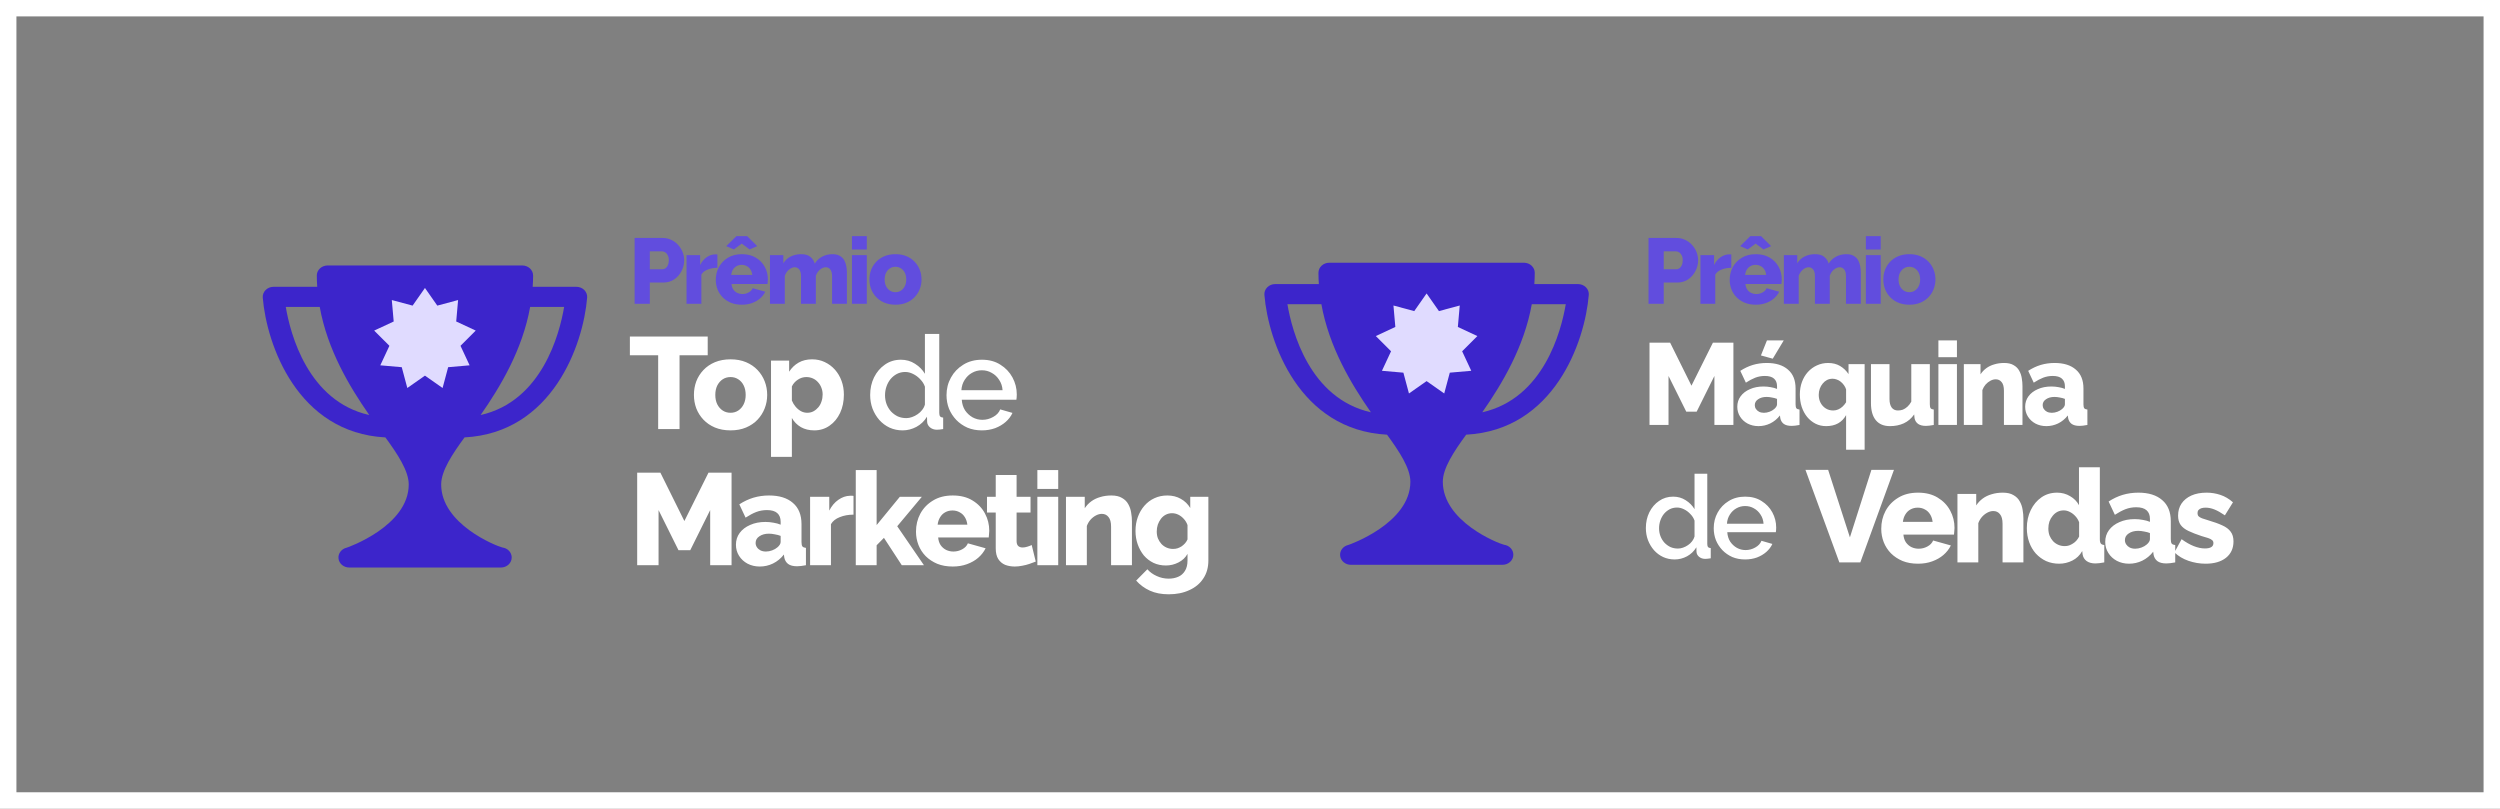 <svg width="609" height="197" viewBox="0 0 609 197" fill="none" xmlns="http://www.w3.org/2000/svg">
<rect x="0" y="0" width="609" height="197" fill="#808080" stroke="none"/>
<rect x="2" y="2" width="605" height="193" stroke="white" stroke-width="4"/>
<path d="M173 137.688V124.256L168.142 134.036H165.284L160.425 124.256V137.688H155.217V115.142H160.87L166.713 126.923L172.588 115.142H178.208V137.688H173ZM179.273 132.703C179.273 131.602 179.58 130.639 180.194 129.813C180.808 128.987 181.654 128.342 182.734 127.876C183.814 127.389 185.052 127.145 186.449 127.145C187.127 127.145 187.794 127.209 188.45 127.336C189.106 127.442 189.678 127.601 190.165 127.812V127.082C190.165 126.172 189.89 125.473 189.339 124.986C188.789 124.499 187.953 124.256 186.831 124.256C185.899 124.256 185.02 124.414 184.195 124.732C183.39 125.05 182.533 125.505 181.623 126.097L180.098 122.858C181.199 122.139 182.342 121.599 183.528 121.239C184.735 120.879 186.005 120.699 187.339 120.699C189.837 120.699 191.774 121.302 193.15 122.509C194.547 123.695 195.246 125.42 195.246 127.685V132.036C195.246 132.544 195.32 132.904 195.468 133.115C195.637 133.306 195.923 133.422 196.325 133.465V137.688C195.902 137.773 195.5 137.836 195.119 137.879C194.759 137.921 194.441 137.942 194.166 137.942C193.213 137.942 192.483 137.752 191.975 137.371C191.488 136.99 191.181 136.471 191.054 135.815L190.959 135.084C190.218 136.037 189.329 136.767 188.291 137.275C187.275 137.762 186.206 138.006 185.084 138.006C183.983 138.006 182.988 137.773 182.099 137.307C181.231 136.841 180.543 136.206 180.035 135.402C179.527 134.597 179.273 133.698 179.273 132.703ZM189.371 133.338C189.604 133.147 189.794 132.935 189.943 132.703C190.091 132.47 190.165 132.247 190.165 132.036V130.543C189.741 130.374 189.265 130.247 188.736 130.162C188.228 130.056 187.751 130.003 187.307 130.003C186.375 130.003 185.603 130.215 184.989 130.639C184.375 131.041 184.068 131.581 184.068 132.258C184.068 132.639 184.174 132.988 184.385 133.306C184.597 133.624 184.883 133.878 185.243 134.068C185.624 134.259 186.068 134.354 186.576 134.354C187.085 134.354 187.593 134.259 188.101 134.068C188.609 133.878 189.032 133.634 189.371 133.338ZM207.914 125.367C206.686 125.367 205.575 125.568 204.58 125.97C203.585 126.352 202.865 126.923 202.42 127.685V137.688H197.34V121.017H202.008V124.383C202.579 123.261 203.32 122.382 204.231 121.747C205.141 121.112 206.094 120.784 207.089 120.763C207.321 120.763 207.491 120.763 207.597 120.763C207.724 120.763 207.83 120.773 207.914 120.794V125.367ZM219.676 137.688L215.326 131.02L213.547 132.83V137.688H208.466V114.507H213.547V127.908L219.2 121.017H224.566L218.565 128.193L225.075 137.688H219.676ZM232.092 138.006C230.673 138.006 229.413 137.783 228.313 137.339C227.212 136.873 226.27 136.249 225.486 135.465C224.724 134.682 224.142 133.782 223.74 132.766C223.338 131.729 223.136 130.649 223.136 129.527C223.136 127.918 223.486 126.457 224.184 125.145C224.904 123.811 225.931 122.742 227.265 121.938C228.598 121.112 230.207 120.699 232.092 120.699C233.976 120.699 235.574 121.101 236.887 121.906C238.22 122.71 239.237 123.769 239.935 125.081C240.634 126.373 240.983 127.781 240.983 129.305C240.983 129.601 240.962 129.898 240.92 130.194C240.898 130.469 240.877 130.713 240.856 130.924H228.535C228.598 131.665 228.8 132.29 229.138 132.798C229.498 133.306 229.953 133.698 230.504 133.973C231.054 134.227 231.636 134.354 232.25 134.354C233.012 134.354 233.722 134.174 234.378 133.814C235.055 133.454 235.521 132.967 235.775 132.353L240.094 133.56C239.671 134.428 239.067 135.201 238.284 135.878C237.522 136.534 236.611 137.053 235.553 137.434C234.516 137.815 233.362 138.006 232.092 138.006ZM228.408 127.812H235.648C235.563 127.114 235.362 126.51 235.045 126.002C234.727 125.473 234.304 125.071 233.775 124.795C233.245 124.499 232.663 124.351 232.028 124.351C231.372 124.351 230.779 124.499 230.25 124.795C229.742 125.071 229.329 125.473 229.011 126.002C228.694 126.51 228.493 127.114 228.408 127.812ZM252.309 136.799C251.843 136.99 251.324 137.18 250.753 137.371C250.202 137.561 249.62 137.709 249.006 137.815C248.392 137.942 247.789 138.006 247.196 138.006C246.349 138.006 245.566 137.868 244.846 137.593C244.148 137.297 243.587 136.82 243.163 136.164C242.761 135.508 242.56 134.64 242.56 133.56V124.859H240.432V121.017H242.56V115.713H247.641V121.017H251.039V124.859H247.641V131.813C247.641 132.364 247.778 132.766 248.054 133.02C248.329 133.253 248.678 133.369 249.102 133.369C249.461 133.369 249.843 133.306 250.245 133.179C250.668 133.052 251.028 132.914 251.324 132.766L252.309 136.799ZM252.701 137.688V121.017H257.782V137.688H252.701ZM252.701 119.111V114.507H257.782V119.111H252.701ZM275.74 137.688H270.66V128.32C270.66 127.22 270.448 126.426 270.024 125.939C269.622 125.431 269.082 125.177 268.405 125.177C267.939 125.177 267.463 125.304 266.976 125.558C266.489 125.812 266.044 126.161 265.642 126.606C265.261 127.05 264.965 127.558 264.753 128.13V137.688H259.672V121.017H264.245V123.811C264.668 123.155 265.198 122.594 265.833 122.128C266.468 121.662 267.198 121.313 268.024 121.08C268.85 120.826 269.749 120.699 270.723 120.699C271.803 120.699 272.671 120.9 273.327 121.302C274.004 121.683 274.513 122.192 274.851 122.827C275.211 123.462 275.444 124.15 275.55 124.891C275.677 125.611 275.74 126.32 275.74 127.018V137.688ZM284.007 137.752C282.906 137.752 281.9 137.54 280.99 137.117C280.079 136.672 279.296 136.069 278.64 135.307C278.005 134.523 277.507 133.624 277.147 132.607C276.787 131.591 276.608 130.501 276.608 129.337C276.608 128.109 276.798 126.976 277.179 125.939C277.56 124.901 278.089 123.991 278.767 123.208C279.466 122.403 280.281 121.789 281.212 121.366C282.165 120.921 283.213 120.699 284.356 120.699C285.605 120.699 286.706 120.974 287.658 121.525C288.611 122.054 289.373 122.795 289.945 123.748V121.017H294.359V136.545C294.359 138.239 293.946 139.699 293.12 140.927C292.316 142.155 291.183 143.097 289.723 143.754C288.283 144.431 286.611 144.77 284.705 144.77C282.927 144.77 281.392 144.473 280.101 143.881C278.83 143.309 277.719 142.494 276.766 141.435L279.497 138.673C280.111 139.371 280.873 139.922 281.784 140.324C282.694 140.747 283.668 140.959 284.705 140.959C285.531 140.959 286.293 140.811 286.992 140.514C287.69 140.218 288.241 139.742 288.643 139.085C289.066 138.429 289.278 137.582 289.278 136.545V134.926C288.77 135.836 288.029 136.534 287.055 137.021C286.102 137.508 285.086 137.752 284.007 137.752ZM285.753 133.719C286.155 133.719 286.526 133.666 286.865 133.56C287.224 133.433 287.553 133.274 287.849 133.084C288.145 132.872 288.421 132.629 288.675 132.353C288.929 132.057 289.13 131.739 289.278 131.401V127.908C289.066 127.315 288.759 126.807 288.357 126.383C287.955 125.939 287.51 125.6 287.023 125.367C286.536 125.134 286.028 125.018 285.499 125.018C284.97 125.018 284.472 125.134 284.007 125.367C283.541 125.6 283.139 125.939 282.8 126.383C282.482 126.807 282.228 127.283 282.038 127.812C281.868 128.342 281.784 128.892 281.784 129.464C281.784 130.077 281.879 130.639 282.069 131.147C282.281 131.655 282.567 132.11 282.927 132.512C283.287 132.893 283.71 133.19 284.197 133.401C284.684 133.613 285.203 133.719 285.753 133.719Z" fill="white"/>
<path d="M154.594 74V57.967H161.436C162.204 57.967 162.904 58.125 163.536 58.441C164.183 58.742 164.74 59.156 165.207 59.683C165.674 60.195 166.035 60.775 166.291 61.422C166.547 62.069 166.675 62.732 166.675 63.409C166.675 64.328 166.457 65.201 166.02 66.029C165.598 66.857 165.004 67.534 164.236 68.061C163.483 68.573 162.588 68.829 161.549 68.829H158.297V74H154.594ZM158.297 65.6H161.323C161.609 65.6 161.872 65.517 162.113 65.351C162.354 65.186 162.55 64.937 162.7 64.606C162.851 64.275 162.926 63.868 162.926 63.387C162.926 62.89 162.836 62.483 162.655 62.167C162.49 61.836 162.271 61.595 162 61.445C161.744 61.294 161.473 61.219 161.187 61.219H158.297V65.6ZM174.76 65.238C173.887 65.238 173.097 65.381 172.389 65.667C171.681 65.938 171.17 66.345 170.853 66.887V74H167.24V62.145H170.56V64.538C170.966 63.74 171.493 63.116 172.141 62.664C172.788 62.212 173.465 61.979 174.173 61.964C174.339 61.964 174.459 61.964 174.534 61.964C174.625 61.964 174.7 61.971 174.76 61.986V65.238ZM180.733 74.226C179.724 74.226 178.828 74.068 178.045 73.752C177.263 73.42 176.593 72.976 176.036 72.419C175.494 71.862 175.08 71.222 174.794 70.5C174.508 69.762 174.365 68.994 174.365 68.197C174.365 67.052 174.613 66.014 175.11 65.08C175.622 64.132 176.352 63.372 177.3 62.8C178.249 62.212 179.393 61.919 180.733 61.919C182.072 61.919 183.209 62.205 184.142 62.777C185.091 63.349 185.813 64.102 186.31 65.035C186.807 65.953 187.055 66.954 187.055 68.038C187.055 68.249 187.04 68.46 187.01 68.671C186.995 68.866 186.98 69.04 186.965 69.19H178.203C178.249 69.717 178.392 70.161 178.633 70.522C178.888 70.884 179.212 71.162 179.604 71.358C179.995 71.539 180.409 71.629 180.846 71.629C181.387 71.629 181.892 71.501 182.358 71.245C182.84 70.989 183.171 70.643 183.352 70.206L186.423 71.064C186.122 71.682 185.693 72.231 185.136 72.713C184.594 73.18 183.947 73.548 183.194 73.819C182.456 74.09 181.636 74.226 180.733 74.226ZM178.113 66.977H183.262C183.202 66.48 183.059 66.051 182.833 65.69C182.607 65.314 182.306 65.028 181.929 64.832C181.553 64.621 181.139 64.516 180.687 64.516C180.221 64.516 179.799 64.621 179.423 64.832C179.062 65.028 178.768 65.314 178.542 65.69C178.316 66.051 178.173 66.48 178.113 66.977ZM176.916 59.954L179.4 57.515H181.997L184.459 59.954L182.607 60.767L180.687 59.344L178.768 60.767L176.916 59.954ZM206.307 74H202.694V67.338C202.694 66.571 202.551 66.006 202.265 65.645C201.979 65.284 201.61 65.103 201.158 65.103C200.676 65.103 200.202 65.299 199.735 65.69C199.269 66.081 198.938 66.586 198.742 67.203V74H195.129V67.338C195.129 66.556 194.986 65.991 194.7 65.645C194.414 65.284 194.045 65.103 193.593 65.103C193.127 65.103 192.66 65.299 192.193 65.69C191.726 66.081 191.388 66.586 191.177 67.203V74H187.564V62.145H190.816V64.132C191.252 63.424 191.839 62.882 192.577 62.506C193.33 62.114 194.203 61.919 195.197 61.919C196.175 61.919 196.928 62.152 197.455 62.619C197.982 63.071 198.32 63.605 198.471 64.222C198.923 63.484 199.517 62.92 200.255 62.529C201.008 62.122 201.851 61.919 202.784 61.919C203.537 61.919 204.146 62.062 204.613 62.348C205.08 62.619 205.434 62.98 205.674 63.432C205.915 63.883 206.081 64.373 206.171 64.9C206.262 65.411 206.307 65.916 206.307 66.413V74ZM207.539 74V62.145H211.152V74H207.539ZM207.539 60.79V57.515H211.152V60.79H207.539ZM218.142 74.226C217.133 74.226 216.23 74.06 215.432 73.729C214.649 73.398 213.987 72.946 213.445 72.374C212.903 71.802 212.489 71.147 212.203 70.409C211.932 69.672 211.796 68.897 211.796 68.084C211.796 67.256 211.932 66.473 212.203 65.735C212.489 64.997 212.903 64.343 213.445 63.77C213.987 63.198 214.649 62.747 215.432 62.416C216.23 62.084 217.133 61.919 218.142 61.919C219.15 61.919 220.046 62.084 220.829 62.416C221.612 62.747 222.274 63.198 222.816 63.77C223.358 64.343 223.772 64.997 224.058 65.735C224.344 66.473 224.487 67.256 224.487 68.084C224.487 68.897 224.344 69.672 224.058 70.409C223.772 71.147 223.358 71.802 222.816 72.374C222.274 72.946 221.612 73.398 220.829 73.729C220.046 74.06 219.15 74.226 218.142 74.226ZM215.5 68.084C215.5 68.701 215.613 69.243 215.838 69.71C216.079 70.176 216.396 70.537 216.787 70.793C217.178 71.049 217.63 71.177 218.142 71.177C218.639 71.177 219.083 71.049 219.474 70.793C219.881 70.522 220.197 70.154 220.423 69.687C220.648 69.22 220.761 68.686 220.761 68.084C220.761 67.466 220.648 66.924 220.423 66.458C220.197 65.991 219.881 65.63 219.474 65.374C219.083 65.118 218.639 64.99 218.142 64.99C217.63 64.99 217.178 65.118 216.787 65.374C216.396 65.63 216.079 65.991 215.838 66.458C215.613 66.924 215.5 67.466 215.5 68.084Z" fill="#614DDE"/>
<path d="M172.397 86.548H165.538V104.521H160.33V86.548H153.439V81.975H172.397V86.548ZM177.964 104.839C176.545 104.839 175.275 104.606 174.153 104.14C173.052 103.675 172.121 103.04 171.359 102.235C170.597 101.431 170.014 100.51 169.612 99.472C169.231 98.435 169.04 97.345 169.04 96.201C169.04 95.037 169.231 93.936 169.612 92.899C170.014 91.862 170.597 90.941 171.359 90.136C172.121 89.332 173.052 88.697 174.153 88.231C175.275 87.765 176.545 87.532 177.964 87.532C179.382 87.532 180.642 87.765 181.743 88.231C182.844 88.697 183.775 89.332 184.537 90.136C185.299 90.941 185.881 91.862 186.284 92.899C186.686 93.936 186.887 95.037 186.887 96.201C186.887 97.345 186.686 98.435 186.284 99.472C185.881 100.51 185.299 101.431 184.537 102.235C183.775 103.04 182.844 103.675 181.743 104.14C180.642 104.606 179.382 104.839 177.964 104.839ZM174.248 96.201C174.248 97.07 174.407 97.832 174.725 98.488C175.063 99.144 175.508 99.652 176.058 100.012C176.609 100.372 177.244 100.552 177.964 100.552C178.662 100.552 179.287 100.372 179.837 100.012C180.409 99.631 180.854 99.112 181.171 98.456C181.489 97.8 181.647 97.048 181.647 96.201C181.647 95.334 181.489 94.571 181.171 93.915C180.854 93.259 180.409 92.751 179.837 92.391C179.287 92.031 178.662 91.851 177.964 91.851C177.244 91.851 176.609 92.031 176.058 92.391C175.508 92.751 175.063 93.259 174.725 93.915C174.407 94.571 174.248 95.334 174.248 96.201ZM198.362 104.839C197.113 104.839 196.023 104.574 195.091 104.045C194.16 103.495 193.429 102.754 192.9 101.822V111.285H187.819V87.85H192.233V90.549C192.847 89.596 193.62 88.855 194.551 88.326C195.483 87.797 196.573 87.532 197.822 87.532C198.944 87.532 199.971 87.755 200.902 88.199C201.855 88.644 202.681 89.258 203.379 90.041C204.078 90.824 204.618 91.735 204.999 92.772C205.38 93.809 205.57 94.931 205.57 96.138C205.57 97.789 205.264 99.271 204.65 100.584C204.036 101.896 203.178 102.934 202.077 103.696C200.998 104.458 199.759 104.839 198.362 104.839ZM196.647 100.552C197.198 100.552 197.695 100.436 198.14 100.203C198.605 99.949 199.008 99.621 199.346 99.218C199.685 98.816 199.939 98.35 200.109 97.821C200.299 97.271 200.394 96.699 200.394 96.106C200.394 95.492 200.288 94.931 200.077 94.423C199.886 93.915 199.611 93.471 199.251 93.09C198.891 92.687 198.468 92.38 197.981 92.169C197.494 91.957 196.965 91.851 196.393 91.851C196.054 91.851 195.705 91.904 195.345 92.01C195.006 92.116 194.678 92.274 194.361 92.486C194.064 92.677 193.789 92.91 193.535 93.185C193.281 93.46 193.069 93.778 192.9 94.137V97.567C193.133 98.139 193.44 98.647 193.821 99.091C194.202 99.536 194.636 99.896 195.123 100.171C195.61 100.425 196.118 100.552 196.647 100.552Z" fill="white"/>
<path d="M211.972 96.233C211.972 94.645 212.289 93.206 212.924 91.915C213.58 90.602 214.47 89.565 215.592 88.802C216.714 88.019 218.005 87.628 219.466 87.628C220.736 87.628 221.879 87.956 222.895 88.612C223.933 89.268 224.737 90.083 225.309 91.057V81.34H228.802V100.584C228.802 100.986 228.876 101.272 229.024 101.441C229.172 101.611 229.416 101.706 229.755 101.727V104.521C229.098 104.627 228.59 104.68 228.23 104.68C227.574 104.68 227.013 104.49 226.547 104.109C226.103 103.728 225.87 103.272 225.849 102.743L225.817 101.505C225.182 102.563 224.324 103.389 223.245 103.982C222.165 104.553 221.043 104.839 219.879 104.839C218.735 104.839 217.677 104.617 216.703 104.172C215.75 103.728 214.914 103.103 214.194 102.299C213.496 101.494 212.945 100.573 212.543 99.536C212.162 98.499 211.972 97.398 211.972 96.233ZM225.309 98.551V94.201C225.076 93.523 224.695 92.92 224.166 92.391C223.658 91.841 223.075 91.406 222.419 91.089C221.784 90.771 221.149 90.613 220.514 90.613C219.773 90.613 219.095 90.771 218.481 91.089C217.889 91.406 217.37 91.83 216.925 92.359C216.502 92.888 216.174 93.492 215.941 94.169C215.708 94.847 215.592 95.556 215.592 96.297C215.592 97.059 215.719 97.779 215.973 98.456C216.227 99.112 216.587 99.705 217.052 100.234C217.539 100.743 218.09 101.145 218.704 101.441C219.339 101.716 220.027 101.854 220.768 101.854C221.234 101.854 221.699 101.769 222.165 101.6C222.652 101.431 223.107 101.198 223.531 100.901C223.975 100.605 224.346 100.256 224.642 99.853C224.96 99.451 225.182 99.017 225.309 98.551ZM239.177 104.839C237.886 104.839 236.711 104.617 235.652 104.172C234.615 103.706 233.715 103.082 232.953 102.299C232.191 101.494 231.598 100.584 231.175 99.568C230.772 98.53 230.571 97.429 230.571 96.265C230.571 94.698 230.931 93.269 231.651 91.978C232.371 90.665 233.376 89.618 234.668 88.834C235.959 88.03 237.473 87.628 239.209 87.628C240.945 87.628 242.437 88.03 243.686 88.834C244.957 89.618 245.941 90.655 246.64 91.946C247.338 93.238 247.688 94.624 247.688 96.106C247.688 96.36 247.677 96.604 247.656 96.837C247.635 97.048 247.613 97.228 247.592 97.376H234.287C234.35 98.35 234.615 99.208 235.081 99.949C235.568 100.668 236.181 101.24 236.922 101.663C237.663 102.066 238.457 102.267 239.304 102.267C240.236 102.267 241.114 102.034 241.94 101.568C242.787 101.102 243.358 100.489 243.655 99.726L246.64 100.584C246.28 101.388 245.729 102.119 244.988 102.775C244.269 103.41 243.411 103.918 242.416 104.299C241.421 104.659 240.341 104.839 239.177 104.839ZM234.191 95.058H244.226C244.163 94.106 243.887 93.269 243.401 92.55C242.935 91.809 242.331 91.237 241.59 90.835C240.871 90.412 240.066 90.2 239.177 90.2C238.309 90.2 237.505 90.412 236.764 90.835C236.044 91.237 235.451 91.809 234.985 92.55C234.52 93.269 234.255 94.106 234.191 95.058Z" fill="white"/>
<path d="M445.333 114.454L450.636 130.903L455.876 114.454H461.369L453.176 137H448.064L439.807 114.454H445.333ZM467.228 137.318C465.81 137.318 464.55 137.095 463.449 136.651C462.348 136.185 461.406 135.56 460.623 134.777C459.861 133.994 459.278 133.094 458.876 132.078C458.474 131.041 458.273 129.961 458.273 128.839C458.273 127.23 458.622 125.769 459.321 124.457C460.041 123.123 461.067 122.054 462.401 121.249C463.735 120.424 465.344 120.011 467.228 120.011C469.112 120.011 470.71 120.413 472.023 121.218C473.357 122.022 474.373 123.081 475.072 124.393C475.77 125.684 476.119 127.092 476.119 128.617C476.119 128.913 476.098 129.209 476.056 129.506C476.035 129.781 476.014 130.024 475.992 130.236H463.671C463.735 130.977 463.936 131.602 464.275 132.11C464.635 132.618 465.09 133.009 465.64 133.285C466.191 133.539 466.773 133.666 467.387 133.666C468.149 133.666 468.858 133.486 469.514 133.126C470.192 132.766 470.658 132.279 470.912 131.665L475.23 132.872C474.807 133.74 474.204 134.512 473.42 135.19C472.658 135.846 471.748 136.365 470.689 136.746C469.652 137.127 468.498 137.318 467.228 137.318ZM463.544 127.124H470.785C470.7 126.425 470.499 125.822 470.181 125.314C469.864 124.785 469.44 124.382 468.911 124.107C468.382 123.811 467.8 123.663 467.164 123.663C466.508 123.663 465.915 123.811 465.386 124.107C464.878 124.382 464.465 124.785 464.148 125.314C463.83 125.822 463.629 126.425 463.544 127.124ZM492.903 137H487.822V127.632C487.822 126.531 487.61 125.737 487.187 125.25C486.785 124.742 486.245 124.488 485.567 124.488C485.102 124.488 484.625 124.615 484.138 124.869C483.651 125.123 483.207 125.473 482.805 125.917C482.423 126.362 482.127 126.87 481.915 127.442V137H476.834V120.328H481.407V123.123C481.831 122.467 482.36 121.906 482.995 121.44C483.63 120.974 484.361 120.625 485.186 120.392C486.012 120.138 486.912 120.011 487.885 120.011C488.965 120.011 489.833 120.212 490.489 120.614C491.167 120.995 491.675 121.503 492.014 122.138C492.374 122.774 492.606 123.462 492.712 124.203C492.839 124.922 492.903 125.632 492.903 126.33V137ZM493.738 128.648C493.738 127.018 494.056 125.557 494.691 124.266C495.326 122.953 496.194 121.916 497.295 121.154C498.396 120.392 499.666 120.011 501.105 120.011C502.27 120.011 503.328 120.297 504.281 120.868C505.234 121.419 505.953 122.149 506.44 123.059V113.818H511.521V131.348C511.521 131.856 511.606 132.216 511.775 132.427C511.945 132.618 512.22 132.734 512.601 132.777V137C511.712 137.169 510.992 137.254 510.441 137.254C509.573 137.254 508.864 137.064 508.314 136.682C507.785 136.301 507.456 135.772 507.329 135.095L507.234 134.237C506.641 135.275 505.837 136.047 504.821 136.555C503.805 137.064 502.735 137.318 501.613 137.318C500.47 137.318 499.412 137.106 498.438 136.682C497.485 136.238 496.649 135.624 495.929 134.841C495.231 134.057 494.691 133.136 494.31 132.078C493.929 131.019 493.738 129.876 493.738 128.648ZM506.472 130.712V127.219C506.26 126.648 505.953 126.15 505.551 125.727C505.17 125.303 504.725 124.965 504.217 124.711C503.73 124.457 503.233 124.33 502.725 124.33C502.174 124.33 501.666 124.446 501.201 124.679C500.756 124.912 500.364 125.24 500.026 125.663C499.687 126.066 499.422 126.531 499.232 127.061C499.062 127.59 498.978 128.151 498.978 128.744C498.978 129.358 499.073 129.929 499.264 130.458C499.475 130.966 499.761 131.422 500.121 131.824C500.481 132.205 500.904 132.501 501.391 132.713C501.878 132.925 502.407 133.031 502.979 133.031C503.339 133.031 503.688 132.978 504.027 132.872C504.366 132.745 504.683 132.586 504.98 132.395C505.297 132.205 505.583 131.961 505.837 131.665C506.091 131.369 506.303 131.051 506.472 130.712ZM512.833 132.014C512.833 130.914 513.14 129.95 513.753 129.125C514.367 128.299 515.214 127.653 516.294 127.188C517.374 126.701 518.612 126.457 520.009 126.457C520.687 126.457 521.354 126.521 522.01 126.648C522.666 126.754 523.238 126.912 523.725 127.124V126.394C523.725 125.483 523.449 124.785 522.899 124.298C522.349 123.811 521.512 123.567 520.39 123.567C519.459 123.567 518.58 123.726 517.755 124.044C516.95 124.361 516.093 124.816 515.182 125.409L513.658 122.17C514.759 121.45 515.902 120.911 517.088 120.551C518.295 120.191 519.565 120.011 520.898 120.011C523.397 120.011 525.334 120.614 526.71 121.821C528.107 123.006 528.806 124.732 528.806 126.997V131.348C528.806 131.856 528.88 132.216 529.028 132.427C529.197 132.618 529.483 132.734 529.885 132.777V137C529.462 137.085 529.06 137.148 528.679 137.191C528.319 137.233 528.001 137.254 527.726 137.254C526.773 137.254 526.043 137.064 525.535 136.682C525.048 136.301 524.741 135.783 524.614 135.126L524.519 134.396C523.778 135.349 522.888 136.079 521.851 136.587C520.835 137.074 519.766 137.318 518.644 137.318C517.543 137.318 516.548 137.085 515.659 136.619C514.791 136.153 514.103 135.518 513.595 134.714C513.087 133.909 512.833 133.009 512.833 132.014ZM522.931 132.649C523.164 132.459 523.354 132.247 523.502 132.014C523.651 131.782 523.725 131.559 523.725 131.348V129.855C523.301 129.686 522.825 129.559 522.296 129.474C521.788 129.368 521.311 129.315 520.867 129.315C519.935 129.315 519.163 129.527 518.549 129.95C517.935 130.353 517.628 130.892 517.628 131.57C517.628 131.951 517.734 132.3 517.945 132.618C518.157 132.935 518.443 133.189 518.803 133.38C519.184 133.57 519.628 133.666 520.136 133.666C520.644 133.666 521.153 133.57 521.661 133.38C522.169 133.189 522.592 132.946 522.931 132.649ZM537.282 137.318C535.864 137.318 534.477 137.085 533.122 136.619C531.767 136.153 530.624 135.465 529.693 134.555L531.439 131.348C532.455 132.088 533.44 132.649 534.393 133.031C535.366 133.412 536.277 133.602 537.124 133.602C537.78 133.602 538.288 133.496 538.648 133.285C539.008 133.073 539.188 132.745 539.188 132.3C539.188 131.983 539.082 131.739 538.87 131.57C538.658 131.379 538.33 131.21 537.886 131.062C537.462 130.914 536.933 130.755 536.298 130.585C535.028 130.162 533.969 129.749 533.122 129.347C532.276 128.945 531.64 128.458 531.217 127.886C530.794 127.293 530.582 126.531 530.582 125.6C530.582 124.478 530.857 123.504 531.408 122.678C531.979 121.831 532.784 121.175 533.821 120.709C534.858 120.244 536.097 120.011 537.536 120.011C538.68 120.011 539.791 120.191 540.871 120.551C541.972 120.911 542.998 121.514 543.951 122.361L541.982 125.536C541.029 124.88 540.183 124.404 539.442 124.107C538.701 123.811 537.981 123.663 537.282 123.663C536.922 123.663 536.594 123.705 536.298 123.79C536.002 123.874 535.758 124.023 535.568 124.234C535.398 124.425 535.313 124.679 535.313 124.996C535.313 125.314 535.398 125.568 535.568 125.759C535.758 125.949 536.044 126.118 536.425 126.267C536.827 126.394 537.325 126.552 537.917 126.743C539.294 127.145 540.437 127.558 541.347 127.981C542.257 128.384 542.935 128.892 543.379 129.506C543.845 130.098 544.078 130.892 544.078 131.887C544.078 133.581 543.464 134.915 542.236 135.889C541.029 136.841 539.378 137.318 537.282 137.318Z" fill="white"/>
<path d="M401.581 74V57.967H408.423C409.191 57.967 409.891 58.125 410.523 58.441C411.17 58.742 411.727 59.156 412.194 59.683C412.661 60.195 413.022 60.775 413.278 61.422C413.534 62.069 413.662 62.732 413.662 63.409C413.662 64.328 413.444 65.201 413.007 66.029C412.586 66.857 411.991 67.534 411.223 68.061C410.47 68.573 409.575 68.829 408.536 68.829H405.284V74H401.581ZM405.284 65.6H408.31C408.596 65.6 408.86 65.517 409.1 65.351C409.341 65.186 409.537 64.937 409.688 64.606C409.838 64.275 409.913 63.868 409.913 63.387C409.913 62.89 409.823 62.483 409.642 62.167C409.477 61.836 409.259 61.595 408.988 61.445C408.732 61.294 408.461 61.219 408.175 61.219H405.284V65.6ZM421.747 65.238C420.874 65.238 420.084 65.381 419.376 65.667C418.669 65.938 418.157 66.345 417.841 66.887V74H414.228V62.145H417.547V64.538C417.954 63.74 418.48 63.116 419.128 62.664C419.775 62.212 420.453 61.979 421.16 61.964C421.326 61.964 421.446 61.964 421.521 61.964C421.612 61.964 421.687 61.971 421.747 61.986V65.238ZM427.72 74.226C426.711 74.226 425.815 74.068 425.033 73.752C424.25 73.42 423.58 72.976 423.023 72.419C422.481 71.862 422.067 71.222 421.781 70.5C421.495 69.762 421.352 68.994 421.352 68.197C421.352 67.052 421.6 66.014 422.097 65.08C422.609 64.132 423.339 63.372 424.287 62.8C425.236 62.212 426.38 61.919 427.72 61.919C429.06 61.919 430.196 62.205 431.13 62.777C432.078 63.349 432.801 64.102 433.297 65.035C433.794 65.953 434.043 66.954 434.043 68.038C434.043 68.249 434.028 68.46 433.998 68.671C433.982 68.866 433.967 69.04 433.952 69.19H425.191C425.236 69.717 425.379 70.161 425.62 70.522C425.876 70.884 426.199 71.162 426.591 71.358C426.982 71.539 427.396 71.629 427.833 71.629C428.375 71.629 428.879 71.501 429.346 71.245C429.827 70.989 430.159 70.643 430.339 70.206L433.41 71.064C433.109 71.682 432.68 72.231 432.123 72.713C431.581 73.18 430.934 73.548 430.181 73.819C429.444 74.09 428.623 74.226 427.72 74.226ZM425.1 66.977H430.249C430.189 66.48 430.046 66.051 429.82 65.69C429.594 65.314 429.293 65.028 428.917 64.832C428.54 64.621 428.126 64.516 427.675 64.516C427.208 64.516 426.786 64.621 426.41 64.832C426.049 65.028 425.755 65.314 425.529 65.69C425.304 66.051 425.161 66.48 425.1 66.977ZM423.903 59.954L426.387 57.515H428.984L431.446 59.954L429.594 60.767L427.675 59.344L425.755 60.767L423.903 59.954ZM453.294 74H449.681V67.338C449.681 66.571 449.538 66.006 449.252 65.645C448.966 65.284 448.597 65.103 448.145 65.103C447.664 65.103 447.189 65.299 446.723 65.69C446.256 66.081 445.925 66.586 445.729 67.203V74H442.116V67.338C442.116 66.556 441.973 65.991 441.687 65.645C441.401 65.284 441.032 65.103 440.58 65.103C440.114 65.103 439.647 65.299 439.18 65.69C438.714 66.081 438.375 66.586 438.164 67.203V74H434.551V62.145H437.803V64.132C438.239 63.424 438.827 62.882 439.564 62.506C440.317 62.114 441.19 61.919 442.184 61.919C443.162 61.919 443.915 62.152 444.442 62.619C444.969 63.071 445.308 63.605 445.458 64.222C445.91 63.484 446.504 62.92 447.242 62.529C447.995 62.122 448.838 61.919 449.771 61.919C450.524 61.919 451.134 62.062 451.6 62.348C452.067 62.619 452.421 62.98 452.662 63.432C452.902 63.883 453.068 64.373 453.158 64.9C453.249 65.411 453.294 65.916 453.294 66.413V74ZM454.526 74V62.145H458.139V74H454.526ZM454.526 60.79V57.515H458.139V60.79H454.526ZM465.129 74.226C464.12 74.226 463.217 74.06 462.419 73.729C461.636 73.398 460.974 72.946 460.432 72.374C459.89 71.802 459.476 71.147 459.19 70.409C458.919 69.672 458.784 68.897 458.784 68.084C458.784 67.256 458.919 66.473 459.19 65.735C459.476 64.997 459.89 64.343 460.432 63.77C460.974 63.198 461.636 62.747 462.419 62.416C463.217 62.084 464.12 61.919 465.129 61.919C466.138 61.919 467.033 62.084 467.816 62.416C468.599 62.747 469.261 63.198 469.803 63.77C470.345 64.343 470.759 64.997 471.045 65.735C471.331 66.473 471.474 67.256 471.474 68.084C471.474 68.897 471.331 69.672 471.045 70.409C470.759 71.147 470.345 71.802 469.803 72.374C469.261 72.946 468.599 73.398 467.816 73.729C467.033 74.06 466.138 74.226 465.129 74.226ZM462.487 68.084C462.487 68.701 462.6 69.243 462.826 69.71C463.067 70.176 463.383 70.537 463.774 70.793C464.166 71.049 464.617 71.177 465.129 71.177C465.626 71.177 466.07 71.049 466.461 70.793C466.868 70.522 467.184 70.154 467.41 69.687C467.636 69.22 467.748 68.686 467.748 68.084C467.748 67.466 467.636 66.924 467.41 66.458C467.184 65.991 466.868 65.63 466.461 65.374C466.07 65.118 465.626 64.99 465.129 64.99C464.617 64.99 464.166 65.118 463.774 65.374C463.383 65.63 463.067 65.991 462.826 66.458C462.6 66.924 462.487 67.466 462.487 68.084Z" fill="#614DDE"/>
<path d="M417.629 103.521V91.581L413.31 100.275H410.77L406.451 91.581V103.521H401.822V83.48H406.846L412.04 93.953L417.262 83.48H422.258V103.521H417.629ZM423.205 99.09C423.205 98.111 423.477 97.255 424.023 96.521C424.569 95.787 425.322 95.213 426.281 94.799C427.241 94.367 428.342 94.15 429.584 94.15C430.186 94.15 430.779 94.207 431.362 94.319C431.946 94.413 432.454 94.555 432.886 94.743V94.094C432.886 93.284 432.642 92.663 432.153 92.231C431.663 91.798 430.92 91.581 429.923 91.581C429.095 91.581 428.314 91.723 427.58 92.005C426.865 92.287 426.102 92.692 425.293 93.219L423.938 90.339C424.917 89.7 425.933 89.22 426.987 88.9C428.06 88.58 429.189 88.42 430.374 88.42C432.595 88.42 434.317 88.956 435.54 90.029C436.782 91.083 437.403 92.616 437.403 94.63V98.497C437.403 98.949 437.469 99.269 437.6 99.457C437.751 99.626 438.005 99.73 438.362 99.767V103.521C437.986 103.597 437.629 103.653 437.29 103.691C436.97 103.728 436.688 103.747 436.443 103.747C435.596 103.747 434.947 103.578 434.495 103.239C434.063 102.9 433.79 102.439 433.677 101.856L433.592 101.207C432.933 102.054 432.143 102.703 431.221 103.155C430.318 103.587 429.367 103.804 428.37 103.804C427.392 103.804 426.507 103.597 425.717 103.183C424.945 102.769 424.334 102.204 423.882 101.489C423.43 100.774 423.205 99.974 423.205 99.09ZM432.181 99.654C432.388 99.485 432.557 99.297 432.689 99.09C432.821 98.883 432.886 98.685 432.886 98.497V97.17C432.51 97.02 432.087 96.907 431.616 96.832C431.165 96.738 430.741 96.691 430.346 96.691C429.518 96.691 428.831 96.879 428.285 97.255C427.74 97.613 427.467 98.093 427.467 98.695C427.467 99.033 427.561 99.344 427.749 99.626C427.937 99.908 428.191 100.134 428.511 100.304C428.85 100.473 429.245 100.558 429.697 100.558C430.148 100.558 430.6 100.473 431.052 100.304C431.503 100.134 431.88 99.918 432.181 99.654ZM431.842 87.376L428.963 86.585L430.431 82.916H434.524L431.842 87.376ZM444.853 103.804C443.912 103.804 443.046 103.606 442.256 103.211C441.485 102.816 440.807 102.27 440.224 101.574C439.659 100.878 439.217 100.059 438.897 99.118C438.596 98.177 438.445 97.161 438.445 96.07C438.445 94.978 438.615 93.971 438.953 93.049C439.292 92.127 439.772 91.318 440.393 90.622C441.033 89.925 441.767 89.389 442.595 89.013C443.442 88.618 444.354 88.42 445.333 88.42C446.443 88.42 447.412 88.665 448.24 89.154C449.068 89.643 449.755 90.302 450.301 91.13V88.702H454.224V109.562H449.708V101.122C448.711 102.91 447.092 103.804 444.853 103.804ZM446.575 99.993C447.008 99.993 447.412 99.908 447.789 99.739C448.184 99.57 448.541 99.335 448.861 99.033C449.181 98.732 449.463 98.384 449.708 97.989V94.856C449.595 94.498 449.426 94.159 449.2 93.84C448.974 93.52 448.711 93.237 448.41 92.993C448.108 92.748 447.789 92.569 447.45 92.457C447.111 92.325 446.772 92.259 446.434 92.259C445.926 92.259 445.465 92.362 445.051 92.569C444.655 92.776 444.307 93.068 444.006 93.444C443.705 93.802 443.47 94.216 443.3 94.686C443.131 95.157 443.046 95.656 443.046 96.182C443.046 96.916 443.197 97.566 443.498 98.13C443.799 98.695 444.213 99.146 444.74 99.485C445.267 99.824 445.879 99.993 446.575 99.993ZM455.767 98.187V88.702H460.283V97.199C460.283 98.102 460.462 98.798 460.82 99.287C461.177 99.758 461.685 99.993 462.344 99.993C462.758 99.993 463.153 99.927 463.529 99.796C463.906 99.645 464.273 99.41 464.63 99.09C464.988 98.77 465.308 98.356 465.59 97.848V88.702H470.106V98.497C470.106 98.949 470.172 99.269 470.304 99.457C470.454 99.626 470.708 99.73 471.066 99.767V103.521C470.652 103.597 470.285 103.653 469.965 103.691C469.664 103.728 469.391 103.747 469.147 103.747C468.356 103.747 467.726 103.587 467.255 103.267C466.785 102.929 466.493 102.458 466.38 101.856L466.296 100.953C465.618 101.931 464.771 102.656 463.755 103.126C462.758 103.578 461.638 103.804 460.396 103.804C458.891 103.804 457.743 103.324 456.952 102.364C456.162 101.404 455.767 100.012 455.767 98.187ZM472.194 103.521V88.702H476.71V103.521H472.194ZM472.194 87.009V82.916H476.71V87.009H472.194ZM492.673 103.521H488.157V95.195C488.157 94.216 487.969 93.51 487.593 93.078C487.235 92.626 486.755 92.4 486.153 92.4C485.739 92.4 485.316 92.513 484.883 92.739C484.45 92.965 484.055 93.275 483.697 93.67C483.358 94.065 483.095 94.517 482.907 95.025V103.521H478.391V88.702H482.455V91.186C482.832 90.603 483.302 90.104 483.867 89.69C484.431 89.276 485.08 88.966 485.814 88.759C486.548 88.533 487.348 88.42 488.214 88.42C489.173 88.42 489.945 88.599 490.528 88.956C491.13 89.295 491.582 89.747 491.883 90.311C492.203 90.876 492.41 91.487 492.504 92.146C492.617 92.786 492.673 93.416 492.673 94.037V103.521ZM493.331 99.09C493.331 98.111 493.604 97.255 494.15 96.521C494.696 95.787 495.448 95.213 496.408 94.799C497.368 94.367 498.469 94.15 499.711 94.15C500.313 94.15 500.906 94.207 501.489 94.319C502.072 94.413 502.58 94.555 503.013 94.743V94.094C503.013 93.284 502.769 92.663 502.279 92.231C501.79 91.798 501.047 91.581 500.049 91.581C499.221 91.581 498.44 91.723 497.706 92.005C496.991 92.287 496.229 92.692 495.42 93.219L494.065 90.339C495.044 89.7 496.06 89.22 497.114 88.9C498.186 88.58 499.315 88.42 500.501 88.42C502.721 88.42 504.443 88.956 505.666 90.029C506.908 91.083 507.529 92.616 507.529 94.63V98.497C507.529 98.949 507.595 99.269 507.727 99.457C507.878 99.626 508.132 99.73 508.489 99.767V103.521C508.113 103.597 507.755 103.653 507.417 103.691C507.097 103.728 506.814 103.747 506.57 103.747C505.723 103.747 505.074 103.578 504.622 103.239C504.189 102.9 503.916 102.439 503.804 101.856L503.719 101.207C503.06 102.054 502.27 102.703 501.348 103.155C500.444 103.587 499.494 103.804 498.497 103.804C497.518 103.804 496.634 103.597 495.843 103.183C495.072 102.769 494.46 102.204 494.009 101.489C493.557 100.774 493.331 99.974 493.331 99.09ZM502.307 99.654C502.514 99.485 502.684 99.297 502.816 99.09C502.947 98.883 503.013 98.685 503.013 98.497V97.17C502.637 97.02 502.213 96.907 501.743 96.832C501.291 96.738 500.868 96.691 500.473 96.691C499.645 96.691 498.958 96.879 498.412 97.255C497.866 97.613 497.594 98.093 497.594 98.695C497.594 99.033 497.688 99.344 497.876 99.626C498.064 99.908 498.318 100.134 498.638 100.304C498.977 100.473 499.372 100.558 499.823 100.558C500.275 100.558 500.727 100.473 501.178 100.304C501.63 100.134 502.006 99.918 502.307 99.654Z" fill="white"/>
<path d="M400.931 128.633C400.931 127.221 401.214 125.942 401.778 124.794C402.362 123.627 403.152 122.705 404.149 122.028C405.147 121.331 406.295 120.983 407.593 120.983C408.722 120.983 409.738 121.275 410.642 121.858C411.564 122.442 412.279 123.166 412.787 124.032V115.394H415.892V132.5C415.892 132.857 415.958 133.111 416.089 133.262C416.221 133.413 416.438 133.497 416.739 133.516V136C416.155 136.094 415.704 136.141 415.384 136.141C414.8 136.141 414.302 135.972 413.888 135.633C413.493 135.294 413.286 134.89 413.267 134.419L413.239 133.318C412.674 134.259 411.912 134.993 410.952 135.52C409.992 136.028 408.995 136.282 407.96 136.282C406.944 136.282 406.003 136.085 405.137 135.69C404.291 135.294 403.547 134.739 402.907 134.024C402.286 133.309 401.797 132.49 401.44 131.568C401.101 130.646 400.931 129.668 400.931 128.633ZM412.787 130.693V126.826C412.58 126.224 412.241 125.688 411.771 125.217C411.319 124.728 410.802 124.342 410.218 124.06C409.654 123.778 409.089 123.637 408.525 123.637C407.866 123.637 407.264 123.778 406.718 124.06C406.191 124.342 405.73 124.719 405.335 125.189C404.959 125.659 404.667 126.196 404.46 126.798C404.253 127.4 404.149 128.031 404.149 128.689C404.149 129.367 404.262 130.006 404.488 130.609C404.714 131.192 405.034 131.719 405.448 132.189C405.881 132.641 406.37 132.999 406.916 133.262C407.48 133.507 408.092 133.629 408.75 133.629C409.164 133.629 409.578 133.554 409.992 133.403C410.425 133.253 410.83 133.046 411.206 132.782C411.601 132.519 411.931 132.208 412.194 131.851C412.476 131.493 412.674 131.107 412.787 130.693ZM425.114 136.282C423.966 136.282 422.922 136.085 421.981 135.69C421.059 135.276 420.259 134.72 419.582 134.024C418.904 133.309 418.377 132.5 418.001 131.597C417.643 130.674 417.465 129.696 417.465 128.661C417.465 127.268 417.785 125.998 418.424 124.85C419.064 123.684 419.958 122.752 421.106 122.056C422.254 121.341 423.599 120.983 425.142 120.983C426.686 120.983 428.012 121.341 429.122 122.056C430.252 122.752 431.127 123.674 431.748 124.822C432.369 125.97 432.679 127.203 432.679 128.52C432.679 128.746 432.67 128.962 432.651 129.169C432.632 129.357 432.613 129.517 432.594 129.649H420.767C420.824 130.515 421.059 131.277 421.473 131.935C421.906 132.575 422.451 133.083 423.11 133.46C423.769 133.817 424.474 133.996 425.227 133.996C426.055 133.996 426.836 133.789 427.57 133.375C428.323 132.961 428.831 132.415 429.094 131.738L431.748 132.5C431.428 133.215 430.938 133.864 430.28 134.448C429.64 135.012 428.878 135.464 427.993 135.802C427.109 136.122 426.149 136.282 425.114 136.282ZM420.683 127.588H429.602C429.546 126.742 429.301 125.998 428.868 125.358C428.454 124.7 427.918 124.192 427.259 123.834C426.62 123.458 425.905 123.27 425.114 123.27C424.343 123.27 423.628 123.458 422.969 123.834C422.329 124.192 421.802 124.7 421.388 125.358C420.974 125.998 420.739 126.742 420.683 127.588Z" fill="white"/>
<path d="M387.028 71.841C387.086 71.16 386.833 70.487 386.336 69.986C385.837 69.484 385.137 69.2 384.402 69.2H373.763C373.822 68.293 373.866 67.379 373.866 66.453C373.866 65.098 372.684 64 371.23 64H323.808C322.353 64 321.174 65.098 321.174 66.453C321.174 67.379 321.214 68.293 321.274 69.2H310.635C309.9 69.2 309.2 69.484 308.701 69.986C308.203 70.487 307.95 71.16 308.008 71.841C308.957 83.339 316.475 104.753 337.877 105.887C340.839 109.94 343.566 114.038 343.566 117.35C343.566 127.495 328.631 132.71 328.479 132.743C327.177 133.027 326.308 134.178 326.461 135.414C326.615 136.65 327.737 137.585 329.077 137.585H365.959C365.979 137.583 365.998 137.585 366.015 137.585C367.472 137.585 368.651 136.489 368.651 135.132C368.651 133.892 367.665 132.871 366.389 132.705C364.738 132.302 351.47 126.96 351.47 117.349C351.47 114.037 354.197 109.938 357.162 105.886C378.564 104.752 386.081 83.337 387.028 71.839L387.028 71.841ZM313.617 74.106H321.888C323.76 84.514 329.079 93.438 333.955 100.435C318.995 97.063 314.72 80.644 313.616 74.106H313.617ZM381.422 74.106C380.314 80.644 376.039 97.063 361.08 100.435C365.957 93.438 371.274 84.514 373.144 74.106H381.422Z" fill="#3C25CB"/>
<path d="M347.518 71.484L350.526 75.782L355.593 74.422L355.133 79.648L359.889 81.864L356.178 85.572L358.397 90.325L353.17 90.781L351.815 95.849L347.518 92.838L343.222 95.849L341.866 90.781L336.64 90.325L338.859 85.572L335.148 81.864L339.904 79.648L339.444 74.422L344.511 75.782L347.518 71.484Z" fill="#E0DBFF"/>
<path d="M143.028 72.507C143.086 71.826 142.833 71.154 142.336 70.652C141.837 70.15 141.137 69.866 140.402 69.866H129.763C129.822 68.959 129.866 68.045 129.866 67.119C129.866 65.764 128.684 64.666 127.23 64.666H79.808C78.353 64.666 77.174 65.764 77.174 67.119C77.174 68.046 77.214 68.959 77.274 69.866H66.635C65.9 69.866 65.2 70.15 64.701 70.652C64.203 71.153 63.95 71.826 64.008 72.507C64.957 84.005 72.475 105.419 93.877 106.553C96.839 110.606 99.567 114.704 99.567 118.016C99.567 128.161 84.631 133.376 84.479 133.409C83.177 133.694 82.308 134.844 82.461 136.081C82.615 137.317 83.737 138.251 85.077 138.251H121.959C121.979 138.249 121.998 138.251 122.015 138.251C123.472 138.251 124.651 137.155 124.651 135.798C124.651 134.558 123.665 133.538 122.389 133.371C120.738 132.968 107.47 127.626 107.47 118.015C107.47 114.703 110.197 110.605 113.162 106.552C134.564 105.418 142.081 84.003 143.028 72.506L143.028 72.507ZM69.617 74.772H77.888C79.76 85.18 85.079 94.104 89.955 101.101C74.995 97.729 70.72 81.311 69.616 74.772H69.617ZM137.422 74.772C136.314 81.31 132.039 97.729 117.08 101.101C121.957 94.104 127.274 85.18 129.144 74.772H137.422Z" fill="#3C25CB"/>
<path d="M103.518 70.15L106.526 74.448L111.592 73.089L111.133 78.315L115.889 80.53L112.177 84.238L114.397 88.992L109.17 89.447L107.814 94.515L103.518 91.504L99.222 94.515L97.866 89.447L92.64 88.992L94.859 84.238L91.148 80.53L95.903 78.315L95.444 73.089L100.511 74.448L103.518 70.15Z" fill="#E0DBFF"/>
</svg>
